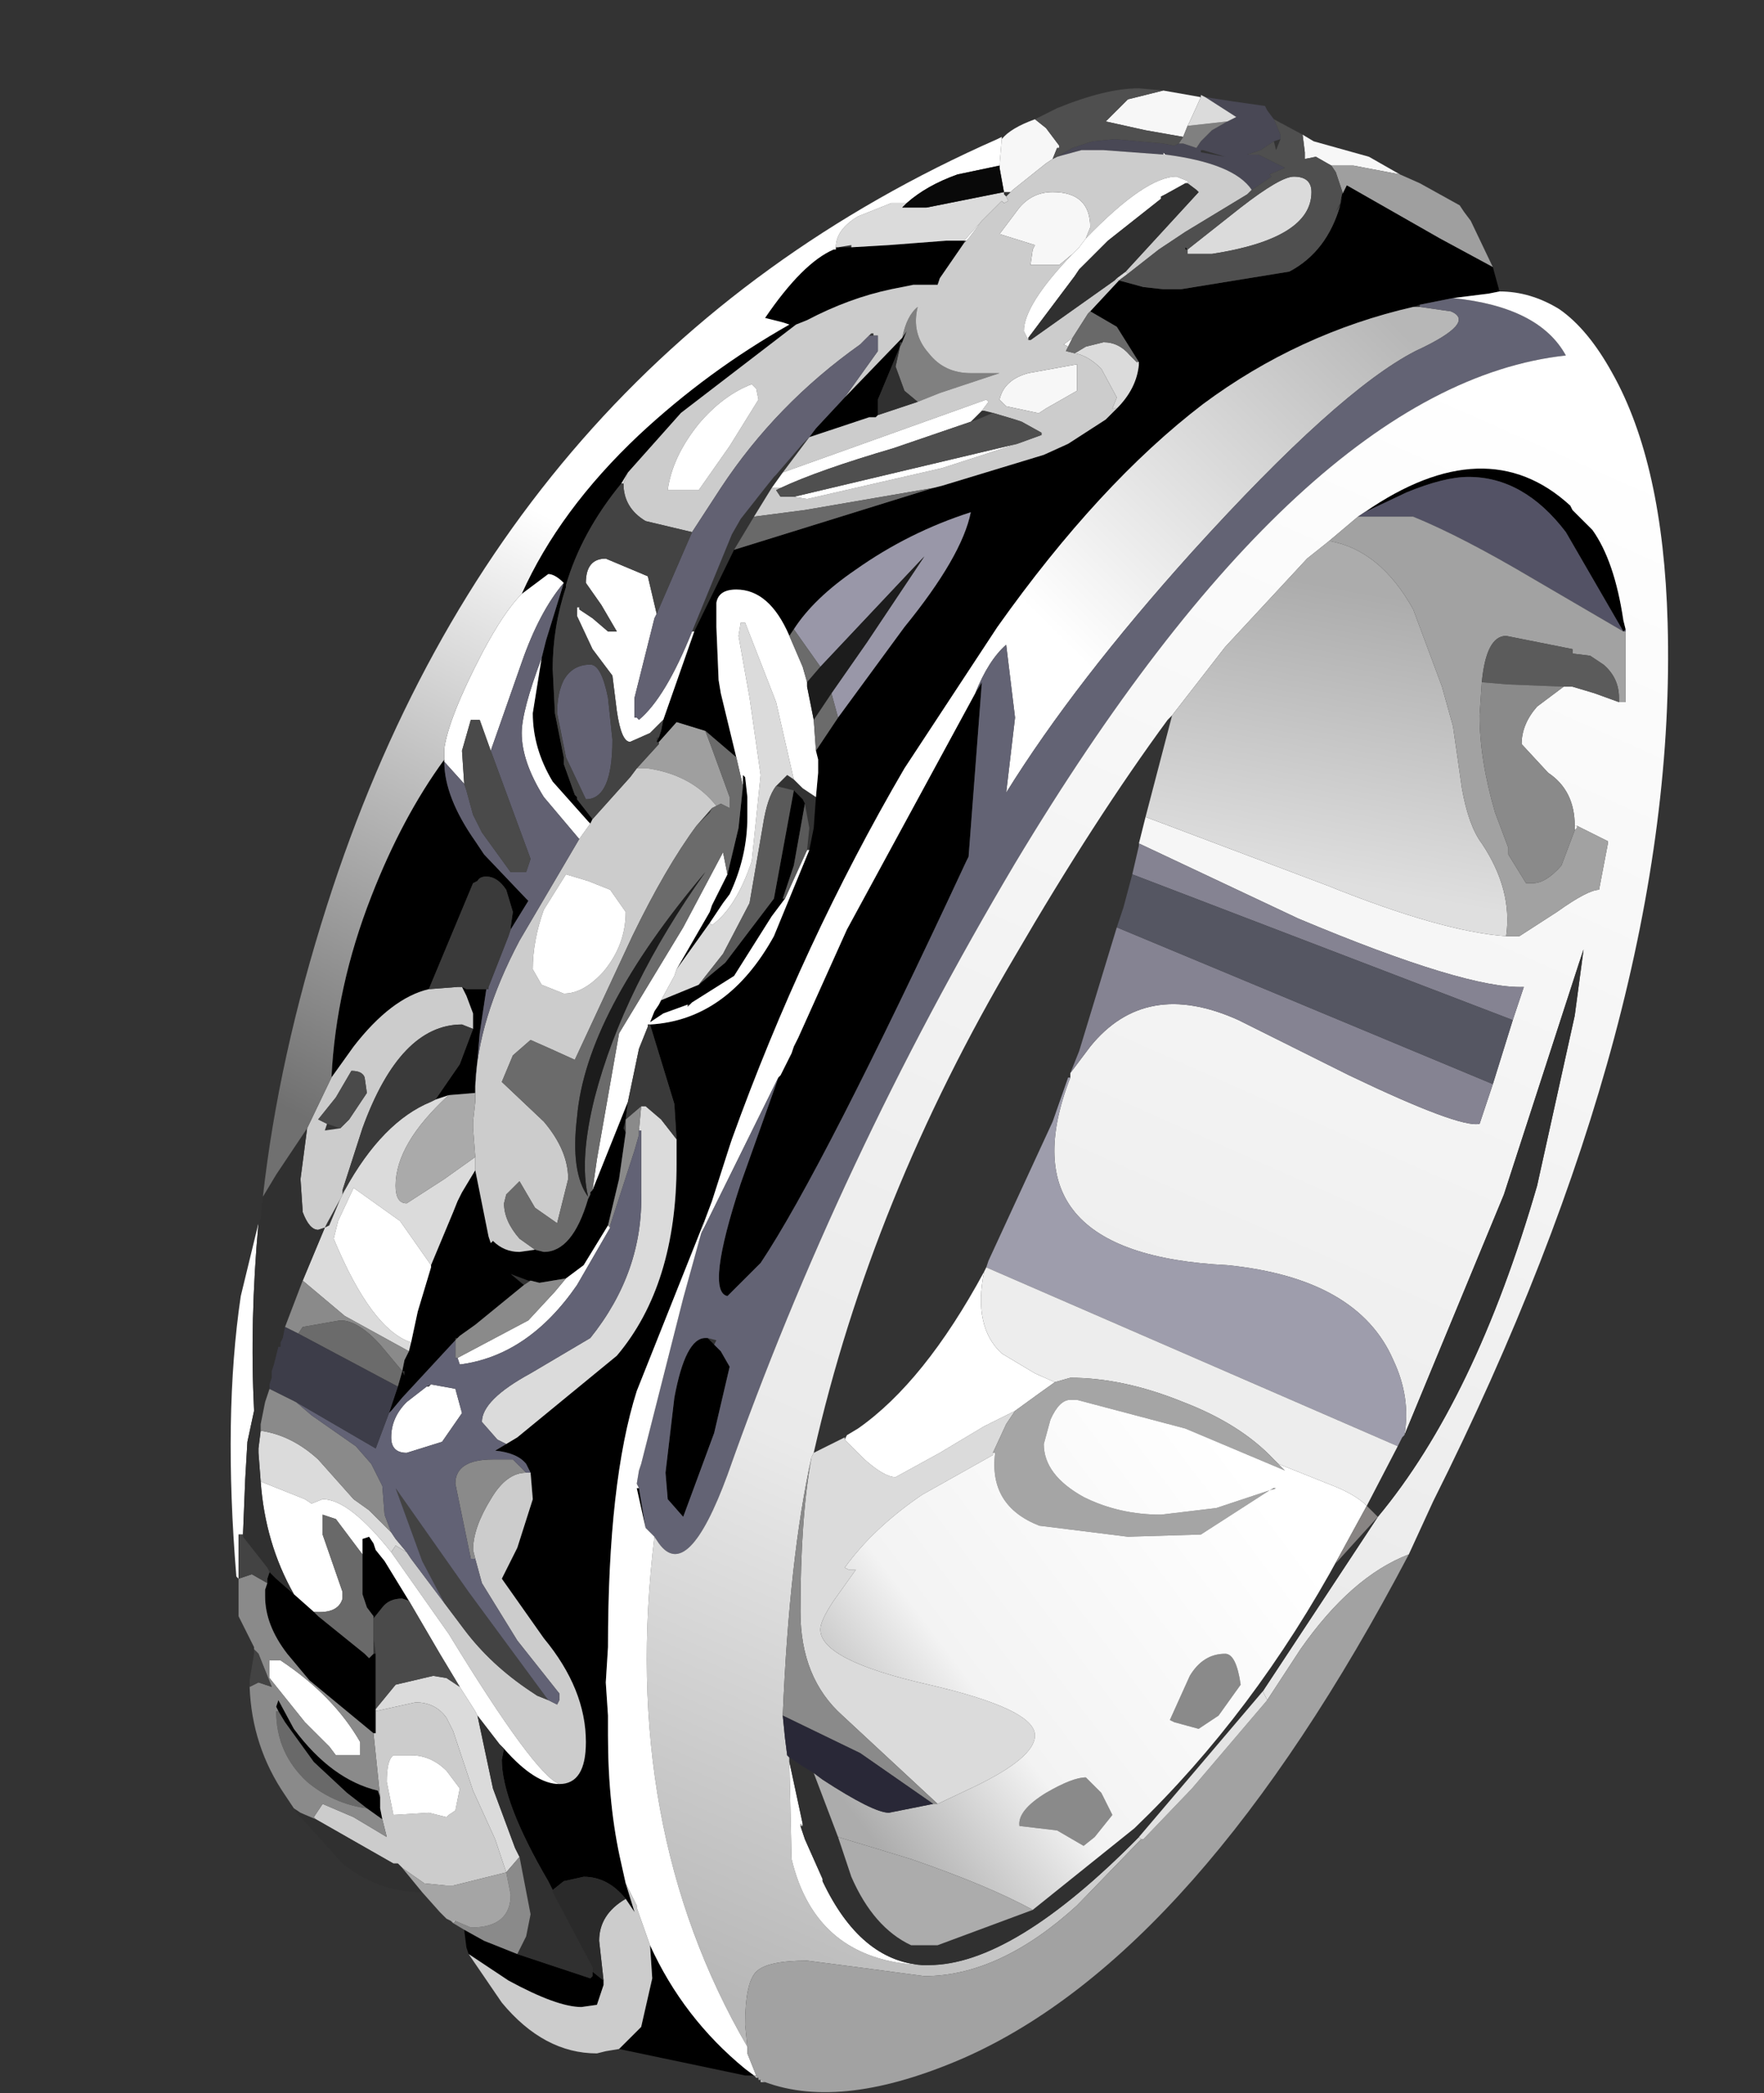 <?xml version="1.0" encoding="UTF-8" standalone="no"?>
<svg xmlns:xlink="http://www.w3.org/1999/xlink" height="47.4px" width="39.95px" xmlns="http://www.w3.org/2000/svg">
  <rect width="100%" height="100%" fill="#333333" stroke="none"/>
  <g transform="matrix(1.0, 0.0, 0.0, 1.0, 5.2, 1.15)">
    <use height="47.4" transform="matrix(1.002, 0.0, 0.0, 1.0, -5.208, -1.15)" width="39.9" xlink:href="#sprite0"/>
  </g>
  <defs>
    <g id="sprite0" transform="matrix(1.0, 0.0, 0.0, 1.0, 5.2, 1.15)">
      <use height="45.4" transform="matrix(1.0, 0.0, 0.0, 1.0, 0.0, 0.85)" width="32.5" xlink:href="#sprite1"/>
      <use height="13.25" transform="matrix(1.0, 0.0, 0.0, 1.0, -5.2, 27.7)" width="13.15" xlink:href="#sprite2"/>
    </g>
    <g id="sprite1" transform="matrix(1.0, 0.0, 0.0, 1.0, 0.0, -0.85)">
      <use height="45.4" transform="matrix(1.0, 0.0, 0.0, 1.0, 0.0, 0.85)" width="32.5" xlink:href="#shape0"/>
    </g>
    <g id="shape0" transform="matrix(1.0, 0.0, 0.0, 1.0, 0.0, -0.85)">
      <path d="M24.25 1.9 L24.5 2.05 25.75 2.4 26.45 2.8 25.4 2.6 24.9 2.6 24.55 2.4 24.3 2.45 24.3 2.3 24.25 1.9 M17.45 2.0 Q17.65 1.75 18.2 1.55 L18.45 1.75 18.75 2.15 18.75 2.2 18.7 2.2 18.6 2.45 18.45 2.55 17.7 3.15 17.65 3.2 17.5 3.2 17.4 2.65 17.4 2.6 17.45 2.0 M21.1 0.9 L21.95 1.05 21.7 1.6 21.65 1.7 21.55 1.95 20.7 1.8 19.8 1.6 20.3 1.1 21.1 0.9 M21.15 2.35 L21.1 2.35 21.1 2.3 21.15 2.35 M18.95 6.7 L18.85 6.65 19.05 6.5 19.0 6.6 18.95 6.7 M19.05 4.6 L18.75 4.85 18.1 4.85 18.15 4.5 18.2 4.4 17.4 4.15 17.85 3.55 Q18.15 3.2 18.6 3.2 19.45 3.2 19.45 4.0 L19.35 4.25 19.2 4.45 19.05 4.6 M20.55 7.05 L20.55 7.1 20.5 7.05 20.55 7.05 M19.15 7.7 L18.45 8.1 18.3 8.2 18.25 8.2 17.55 8.05 17.4 7.9 Q17.5 7.45 18.05 7.3 L19.15 7.1 19.15 7.7" fill="#f7f7f7" fill-rule="evenodd" stroke="none"/>
      <path d="M26.45 2.8 L26.9 3.0 27.8 3.5 27.9 3.65 28.05 3.85 28.55 4.9 27.35 4.25 25.25 3.05 25.15 3.25 25.15 3.2 25.0 2.75 24.9 2.6 25.4 2.6 26.45 2.8 M9.7 15.65 L10.1 15.2 10.75 15.4 10.9 15.8 11.3 16.9 11.3 17.15 11.1 17.05 11.0 17.1 Q10.45 16.4 9.45 16.25 L9.2 16.25 9.7 15.7 9.7 15.65" fill="#9f9f9f" fill-rule="evenodd" stroke="none"/>
      <path d="M28.55 4.9 L28.7 5.45 28.45 5.5 27.65 5.6 26.9 5.75 26.75 5.8 Q24.15 6.4 22.0 8.0 19.65 9.8 17.35 13.05 L15.25 16.25 Q12.95 20.2 11.35 24.65 L11.3 24.8 10.9 26.05 10.75 26.45 9.2 30.35 Q8.55 32.4 8.55 36.15 L8.5 36.95 8.55 37.7 8.55 38.15 Q8.55 39.75 8.85 41.05 L8.95 41.5 9.15 42.15 8.95 41.85 Q8.55 41.35 8.0 41.35 L7.55 41.45 7.3 41.65 7.2 41.45 Q6.15 39.65 6.15 38.7 L6.2 38.45 Q6.9 39.25 7.45 39.25 8.05 39.25 8.05 38.3 8.05 37.1 7.1 35.95 L6.15 34.6 6.5 33.9 6.85 32.8 6.8 32.2 6.7 32.0 Q6.5 31.75 6.0 31.7 L6.25 31.55 6.5 31.4 8.75 29.55 Q10.1 27.95 10.1 25.2 L10.1 24.65 10.05 23.85 9.5 22.05 Q11.25 21.95 12.3 20.05 L13.1 18.1 13.2 17.6 13.25 16.9 13.3 16.35 13.3 16.05 13.25 15.85 13.75 15.1 15.25 13.05 Q16.55 11.45 16.75 10.45 15.35 10.9 14.15 11.75 13.2 12.4 12.75 13.1 L12.65 13.25 Q12.2 12.2 11.45 12.2 11.05 12.2 11.0 12.5 L11.0 13.05 11.05 14.25 11.1 14.55 11.45 16.0 10.75 15.4 10.1 15.2 9.7 15.65 9.65 15.65 9.7 15.55 9.75 15.4 9.8 15.15 10.5 13.15 11.4 11.3 15.9 9.9 16.1 9.85 18.4 9.15 18.95 8.9 19.8 8.35 19.9 8.25 20.05 8.1 Q20.5 7.65 20.55 7.1 L20.55 7.05 20.05 6.25 19.45 5.9 20.1 5.2 20.65 5.35 21.1 5.4 21.3 5.4 21.5 5.4 23.95 5.0 Q24.8 4.55 25.1 3.5 L25.15 3.3 25.1 3.45 25.15 3.2 25.15 3.25 25.25 3.05 27.35 4.25 28.55 4.9 M11.85 45.85 L11.65 45.85 9.75 45.45 8.8 45.25 9.3 44.75 9.55 43.65 9.5 42.9 Q10.25 44.55 11.65 45.7 L11.85 45.85 M5.4 43.1 L5.35 42.95 5.3 42.55 5.75 42.8 6.5 43.1 8.15 43.65 8.2 43.6 8.2 43.5 8.45 43.7 8.45 43.8 8.3 44.25 7.95 44.3 Q7.4 44.3 6.3 43.7 L5.4 43.1 M16.85 14.55 L17.0 14.3 16.7 18.25 16.65 18.35 Q13.4 25.35 12.0 27.45 L11.25 28.2 Q10.75 28.1 11.55 25.65 L12.35 23.4 12.4 23.25 12.45 23.2 12.7 22.7 12.75 22.55 12.85 22.35 13.95 19.9 16.85 14.55 M9.25 32.55 L9.4 33.45 9.2 32.55 9.25 32.55 M16.6 4.35 L16.05 5.15 16.0 5.3 15.45 5.3 14.95 5.4 Q14.0 5.6 13.05 6.1 L12.8 6.2 10.2 8.2 9.0 9.55 8.85 9.8 Q7.95 10.9 7.6 12.1 L7.6 12.15 Q7.3 13.05 7.3 14.0 L7.35 15.0 7.55 16.0 7.55 16.15 7.8 16.85 7.85 16.9 7.85 16.95 8.2 17.4 8.15 17.5 8.1 17.45 7.3 16.55 Q6.85 15.8 6.85 15.0 L7.05 13.75 7.15 13.35 7.55 12.05 Q7.35 11.85 7.2 11.85 L6.6 12.3 Q7.45 10.4 9.25 8.7 10.8 7.25 12.65 6.2 L12.5 6.15 12.1 6.05 Q12.95 4.8 13.65 4.5 L13.7 4.5 13.7 4.45 13.75 4.45 14.05 4.45 14.9 4.4 16.2 4.3 16.6 4.3 16.6 4.35 M13.9 7.85 L15.2 6.5 15.3 6.35 15.2 6.6 15.15 6.6 15.15 6.7 14.65 7.9 14.65 8.25 14.6 8.3 14.45 8.3 13.1 8.75 13.25 8.55 13.9 7.85 M21.65 4.5 L21.6 4.5 21.6 4.45 21.65 4.5 M25.65 10.45 Q28.4 8.55 30.3 10.3 L30.35 10.4 30.8 10.85 Q31.3 11.55 31.5 12.9 L31.55 13.1 31.5 13.15 30.2 10.9 Q29.25 9.65 28.0 9.65 27.45 9.65 26.6 10.0 L25.65 10.45 M4.85 16.1 Q4.85 16.9 5.55 17.9 L5.75 18.2 6.7 19.2 6.75 19.25 6.35 19.9 6.35 19.85 6.4 19.5 6.25 19.0 Q6.05 18.7 5.8 18.7 5.65 18.7 5.6 18.8 L5.5 18.85 4.5 21.25 Q3.65 21.45 2.8 22.55 L2.3 23.25 Q2.4 21.2 3.2 19.15 3.9 17.35 4.85 16.05 L4.85 16.1 M5.8 21.25 L5.65 22.25 5.55 23.45 5.55 23.6 4.95 23.65 4.65 23.75 5.2 22.95 5.5 22.15 5.5 21.8 5.35 21.4 5.25 21.2 5.35 21.25 5.8 21.25 M10.1 20.8 L10.85 19.5 10.9 19.35 11.25 18.65 11.5 17.6 11.6 16.65 11.6 16.4 11.65 16.45 11.7 16.9 11.7 17.35 Q11.7 18.25 11.3 19.1 L11.15 19.3 10.85 19.75 10.1 20.8 M8.2 25.8 L9.0 23.8 8.95 24.2 8.9 24.4 8.95 24.5 8.8 25.55 8.55 26.6 8.0 27.5 7.6 27.8 7.0 27.9 6.8 27.85 6.75 27.85 6.35 27.7 6.65 27.95 5.55 28.85 5.2 29.1 5.15 29.15 5.1 29.15 5.1 29.2 3.9 30.5 3.65 30.8 3.6 30.85 3.8 30.25 3.9 29.9 3.95 29.65 4.05 29.45 4.1 29.25 4.25 28.55 4.55 27.55 4.55 27.5 5.05 26.3 5.15 26.05 5.25 25.85 5.55 25.35 5.85 26.85 5.9 27.0 5.95 26.95 Q6.2 27.2 6.55 27.2 L6.9 27.15 7.1 27.2 Q7.75 27.2 8.1 26.0 L8.15 25.9 8.15 25.85 8.2 25.8 M10.35 21.6 L9.8 21.8 9.5 22.0 9.6 21.75 9.7 21.6 9.75 21.5 10.6 21.15 11.2 20.65 12.3 19.2 12.75 16.75 12.95 16.95 13.0 17.05 12.75 18.45 12.5 19.2 12.55 19.2 12.25 19.6 11.4 20.95 10.45 21.55 10.4 21.6 10.35 21.6 M10.95 29.3 L11.1 29.45 11.3 29.8 10.95 31.3 10.25 33.2 9.9 32.8 9.85 32.2 10.05 30.5 Q10.3 29.15 10.75 29.15 L10.8 29.15 10.95 29.3 M3.9 29.9 L3.95 30.0 3.95 29.9 3.9 29.9 M3.0 34.05 L3.0 33.7 3.15 33.65 3.25 33.8 3.3 33.95 3.5 34.2 4.05 35.1 3.9 35.05 Q3.6 35.05 3.45 35.25 L3.25 35.5 3.25 35.45 3.1 35.25 3.0 34.95 3.0 34.05 M0.9 34.45 L0.95 34.5 1.05 34.6 1.45 34.95 1.9 35.35 2.0 35.45 3.05 36.3 3.15 36.4 3.2 36.35 3.25 36.3 3.3 36.3 3.3 37.55 3.3 37.6 3.3 38.1 3.25 38.1 1.8 36.9 1.3 36.3 Q0.8 35.65 0.8 35.0 L0.8 34.85 0.85 34.7 0.85 34.6 0.9 34.45 M3.45 40.05 L3.1 39.8 2.65 39.45 1.9 38.75 1.25 37.85 1.1 37.6 1.05 37.5 1.1 37.35 1.45 38.0 Q2.3 39.15 3.35 39.4 L3.4 39.55 3.4 39.6 3.4 39.75 3.4 39.8 3.45 40.05" fill="#000000" fill-rule="evenodd" stroke="none"/>
      <path d="M26.9 5.8 L27.6 5.9 Q28.2 6.15 26.8 6.8 25.05 7.7 21.75 11.35 19.1 14.3 17.55 16.8 L17.75 15.1 17.55 13.45 Q17.15 13.8 16.85 14.55 L13.95 19.9 12.85 22.35 12.75 22.55 12.7 22.7 12.45 23.2 12.4 23.25 10.65 26.8 10.75 26.45 10.9 26.05 11.3 24.8 11.35 24.65 Q12.95 20.2 15.25 16.25 L17.35 13.05 Q19.65 9.8 22.0 8.0 24.15 6.4 26.75 5.8 L26.9 5.8" fill="url(#gradient0)" fill-rule="evenodd" stroke="none"/>
      <path d="M26.9 5.75 L27.65 5.6 Q29.6 5.8 30.2 6.9 24.25 7.55 17.75 18.4 13.75 25.15 11.25 32.25 10.35 34.7 9.7 33.8 L9.6 33.65 9.4 33.45 9.25 32.55 9.2 32.45 9.25 32.15 9.3 32.0 10.25 28.25 10.65 26.8 12.4 23.25 12.35 23.4 11.55 25.65 Q10.75 28.1 11.25 28.2 L12.0 27.45 Q13.4 25.35 16.65 18.35 L16.7 18.25 17.0 14.3 16.85 14.55 Q17.15 13.8 17.55 13.45 L17.75 15.1 17.55 16.8 Q19.1 14.3 21.75 11.35 25.05 7.7 26.8 6.8 28.2 6.15 27.6 5.9 L26.9 5.8 26.9 5.75 M10.8 29.15 L10.75 29.15 Q10.3 29.15 10.05 30.5 L9.85 32.2 9.9 32.8 10.25 33.2 10.95 31.3 11.3 29.8 11.1 29.45 10.95 29.3 11.0 29.2 10.8 29.15" fill="#636374" fill-rule="evenodd" stroke="none"/>
      <path d="M28.7 5.45 Q29.4 5.45 30.05 5.85 30.7 6.3 31.25 7.3 32.4 9.35 32.5 12.95 32.75 21.75 27.2 32.85 L26.65 34.05 Q25.35 34.55 24.2 36.2 L23.45 37.35 23.35 37.15 25.95 33.2 Q28.15 30.55 29.55 25.7 L30.4 21.85 30.6 20.35 30.5 20.65 28.8 25.9 26.55 31.35 Q26.7 30.5 26.3 29.65 25.5 27.8 22.55 27.5 17.45 27.25 19.0 23.25 L19.0 23.15 19.45 22.55 Q20.7 21.0 22.8 21.95 L25.3 23.2 Q27.8 24.4 28.25 24.3 L28.55 23.4 29.0 21.95 29.25 21.2 Q27.95 21.25 24.15 19.65 L20.55 17.95 20.7 17.35 24.8 18.9 Q27.4 19.95 28.85 20.05 L29.15 20.05 30.0 19.5 Q30.7 19.0 30.95 19.0 L31.15 17.95 31.15 17.9 30.45 17.55 30.4 17.55 Q30.4 16.75 29.8 16.35 L29.2 15.7 Q29.2 15.25 29.55 14.85 L30.15 14.4 30.3 14.4 30.35 14.4 30.85 14.55 31.4 14.75 31.55 14.75 31.55 13.25 31.55 13.15 31.55 13.1 31.5 12.9 Q31.3 11.55 30.8 10.85 L30.35 10.4 30.3 10.3 Q28.4 8.55 25.65 10.45 L25.5 10.55 24.85 11.1 24.35 11.5 22.5 13.5 21.3 15.05 21.2 15.15 Q19.55 17.4 17.75 20.5 14.5 26.0 13.2 31.75 L13.15 31.85 Q12.65 34.1 12.5 37.7 L12.55 38.2 12.6 38.6 12.65 38.65 12.65 38.75 12.7 40.95 Q13.25 43.25 15.65 43.35 L15.7 43.35 15.8 43.35 Q17.7 43.35 20.55 40.45 L20.6 40.5 19.15 42.0 Q17.4 43.6 15.7 43.6 L14.2 43.4 13.05 43.25 Q12.15 43.25 11.9 43.5 11.65 43.75 11.65 44.7 L11.7 45.2 Q8.8 40.2 9.6 33.65 L9.7 33.8 Q10.35 34.7 11.25 32.25 13.75 25.15 17.75 18.4 24.25 7.55 30.2 6.9 29.6 5.8 27.65 5.6 L28.45 5.5 28.7 5.45" fill="url(#gradient1)" fill-rule="evenodd" stroke="none"/>
      <path d="M22.05 1.05 L22.7 1.15 23.4 1.25 23.45 1.35 23.6 1.55 23.75 1.9 23.75 2.0 23.6 2.05 23.3 2.25 23.0 2.35 23.25 2.35 23.85 2.65 23.5 2.8 23.55 2.85 23.1 3.15 Q22.7 2.55 21.15 2.35 L21.1 2.3 21.1 2.35 19.75 2.25 19.25 2.25 18.7 2.4 19.05 2.2 19.5 2.05 20.0 2.0 21.1 2.1 21.35 2.15 21.45 2.1 21.55 2.1 21.85 2.2 21.95 2.05 22.2 1.8 22.55 1.6 22.75 1.5 22.05 1.05 M21.95 2.25 L21.95 2.3 22.5 2.4 22.0 2.25 21.95 2.25" fill="#494855" fill-rule="evenodd" stroke="none"/>
      <path d="M15.2 6.5 Q15.3 6.0 15.55 5.8 15.4 6.4 15.8 6.85 16.15 7.3 16.75 7.3 L17.4 7.3 16.05 7.75 15.55 7.95 15.25 7.7 15.05 7.15 15.15 6.7 15.2 6.6 15.3 6.35 15.2 6.5 M21.45 2.1 L21.55 1.95 21.65 1.7 22.55 1.6 22.2 1.8 21.95 2.05 21.85 2.2 21.55 2.1 21.45 2.1" fill="#808080" fill-rule="evenodd" stroke="none"/>
      <path d="M21.95 1.05 L21.95 1.0 22.05 1.05 22.75 1.5 22.55 1.6 21.65 1.7 21.7 1.6 21.95 1.05 M20.3 5.05 L20.1 5.2 20.05 5.15 20.25 5.0 20.3 5.05 M17.55 3.3 L17.6 3.4 17.5 3.45 17.45 3.4 17.0 3.85 16.6 4.3 16.2 4.3 14.9 4.4 14.05 4.45 14.05 4.4 13.75 4.45 13.7 4.45 Q13.7 4.05 14.2 3.75 L14.95 3.45 15.3 3.45 15.2 3.55 15.75 3.55 17.5 3.2 17.5 3.25 17.55 3.3 M9.0 9.55 L8.9 9.8 8.85 9.8 9.0 9.55 M20.05 8.1 L19.95 8.1 20.05 7.85 19.7 7.2 Q19.4 6.9 19.1 6.85 L19.35 6.7 19.75 6.6 Q20.1 6.6 20.35 6.9 L20.5 7.05 20.55 7.1 Q20.5 7.65 20.05 8.1 M21.65 4.5 L22.85 3.55 Q23.75 2.85 24.05 2.85 24.45 2.85 24.45 3.2 24.45 4.25 22.2 4.6 L21.65 4.6 21.65 4.5 M13.2 31.75 L13.9 31.4 13.9 31.45 14.35 31.9 Q14.8 32.3 15.05 32.3 L16.05 31.75 17.05 31.15 17.75 30.8 17.55 31.1 17.25 31.75 17.25 31.8 15.65 32.7 Q14.55 33.45 13.9 34.35 L14.0 34.4 14.15 34.4 13.65 35.1 Q13.35 35.55 13.35 35.75 13.35 36.45 15.8 37.0 18.2 37.55 18.2 38.15 18.2 38.65 16.85 39.3 L16.0 39.7 13.85 37.7 Q12.9 36.85 12.9 35.35 12.9 33.2 13.15 31.85 L13.2 31.75 M10.1 24.65 L10.1 25.2 Q10.1 27.95 8.75 29.55 L6.5 31.4 6.25 31.55 6.05 31.45 5.7 31.05 Q5.7 30.55 6.8 29.95 L8.15 29.15 Q9.35 27.65 9.3 25.85 L9.3 24.45 9.25 24.45 9.3 23.9 9.4 23.9 9.75 24.2 10.1 24.65 M2.5 26.0 L2.55 25.9 2.6 25.8 Q3.45 24.25 4.55 23.8 L4.65 23.75 4.95 23.65 Q3.75 24.75 3.75 25.7 3.75 26.1 4.0 26.1 L4.85 25.55 5.55 25.05 5.55 25.2 5.55 25.35 5.25 25.85 5.15 26.05 5.05 26.3 4.55 27.5 3.85 26.5 2.8 25.75 2.45 26.5 2.35 26.9 Q3.2 28.95 4.1 29.25 L4.05 29.45 2.6 28.65 1.65 27.85 2.15 26.65 2.25 26.6 2.5 26.0 M9.75 21.5 L10.05 20.95 10.1 20.8 10.85 19.75 10.9 19.8 Q11.45 19.4 11.8 18.35 L12.0 16.4 11.75 14.65 11.5 13.25 11.55 12.95 11.65 12.95 12.35 14.75 12.75 16.5 12.6 16.4 12.35 16.65 Q12.15 16.9 12.05 17.55 L11.75 19.3 11.15 20.45 10.6 21.15 9.75 21.5 M3.65 33.55 L3.75 33.7 4.0 34.0 3.75 33.85 3.65 34.0 Q2.7 32.8 2.1 32.8 L1.85 32.9 1.7 32.8 0.7 32.4 0.65 31.75 0.65 31.65 0.7 31.25 Q1.4 31.35 2.0 31.9 L2.8 32.8 3.15 33.05 3.3 33.2 3.4 33.3 3.65 33.55 M5.2 37.05 L5.55 37.6 5.6 37.7 5.95 39.35 6.45 40.7 6.55 40.9 6.25 41.25 6.0 40.5 5.5 39.4 5.05 38.05 4.9 37.75 Q4.65 37.4 4.2 37.4 L3.3 37.6 3.3 37.55 3.75 37.0 4.6 36.8 4.9 36.85 5.2 37.05 M5.1 42.35 L5.05 42.4 5.05 42.35 5.1 42.35" fill="#dbdbdb" fill-rule="evenodd" stroke="none"/>
      <path d="M8.8 45.25 L8.5 45.3 8.3 45.35 Q7.1 45.35 6.15 44.2 L5.4 43.1 6.3 43.7 Q7.4 44.3 7.95 44.3 L8.3 44.25 8.45 43.8 8.45 43.7 8.35 42.8 Q8.35 42.2 8.95 41.85 L9.15 42.15 8.95 41.5 9.2 42.0 9.2 42.05 9.5 42.9 9.55 43.65 9.3 44.75 8.8 45.25 M23.1 3.15 L23.0 3.25 21.6 4.1 21.0 4.5 20.3 5.05 20.25 5.0 21.9 3.2 21.85 3.15 21.65 3.0 21.65 2.95 21.4 2.85 Q20.7 2.85 19.35 4.25 L19.45 4.0 Q19.45 3.2 18.6 3.2 18.15 3.2 17.85 3.55 L17.4 4.15 18.2 4.4 18.15 4.5 18.1 4.85 18.75 4.85 19.05 4.6 Q17.95 5.75 17.95 6.35 L18.05 6.55 18.1 6.55 20.0 5.2 20.05 5.15 20.1 5.2 19.45 5.9 19.4 5.95 19.05 6.5 18.85 6.65 18.95 6.7 18.9 6.8 19.1 6.85 Q19.4 6.9 19.7 7.2 L20.05 7.85 19.95 8.1 20.05 8.1 19.9 8.25 19.8 8.35 18.95 8.9 18.4 9.15 16.1 9.85 15.9 9.9 13.0 10.4 11.85 10.55 12.25 9.9 12.45 9.9 12.35 9.95 12.45 10.1 12.75 10.1 13.05 10.15 16.1 9.45 17.8 8.9 18.35 8.7 18.35 8.65 17.9 8.4 17.75 8.35 17.25 8.2 17.05 8.15 17.0 8.15 17.15 7.95 17.1 7.9 12.5 9.55 13.1 8.75 14.45 8.3 14.6 8.3 14.65 8.25 15.55 7.95 16.05 7.75 17.4 7.3 16.75 7.3 Q16.15 7.3 15.8 6.85 15.4 6.4 15.55 5.8 15.3 6.0 15.2 6.5 L13.9 7.85 14.65 6.8 14.65 6.45 14.55 6.45 14.55 6.4 14.5 6.4 14.45 6.45 14.4 6.5 14.25 6.65 Q12.35 8.0 11.1 9.9 L10.45 10.9 9.4 10.65 Q8.9 10.35 8.9 9.8 L9.0 9.55 10.2 8.2 12.8 6.2 13.05 6.1 Q14.0 5.6 14.95 5.4 L15.45 5.3 16.0 5.3 16.05 5.15 16.6 4.35 16.65 4.3 16.7 4.25 17.0 3.85 17.45 3.4 17.5 3.45 17.6 3.4 17.55 3.3 17.65 3.2 17.7 3.15 18.45 2.55 18.6 2.45 18.7 2.4 19.25 2.25 19.75 2.25 21.1 2.35 21.15 2.35 Q22.7 2.55 23.1 3.15 M8.15 17.5 L8.2 17.4 9.05 16.45 9.2 16.25 9.45 16.25 Q10.45 16.4 11.0 17.1 L10.9 17.15 10.55 17.55 Q9.85 18.5 9.1 20.05 L7.8 22.85 7.25 22.6 6.8 22.4 6.4 22.75 6.15 23.35 7.1 24.25 Q7.65 24.9 7.65 25.55 L7.4 26.55 6.9 26.2 6.55 25.6 6.25 25.9 6.2 26.1 Q6.2 26.5 6.55 26.9 L6.9 27.15 6.55 27.2 Q6.2 27.2 5.95 26.95 L5.9 27.0 5.85 26.85 5.55 25.35 5.55 25.2 5.55 25.05 5.5 24.4 5.5 24.25 5.55 23.8 5.55 23.7 5.55 23.6 5.55 23.45 Q5.6 21.95 6.55 20.15 L7.9 17.85 8.15 17.5 M11.9 7.65 L11.8 7.55 Q11.15 7.8 10.6 8.45 10.0 9.2 9.9 9.95 L10.6 9.95 11.3 8.95 11.95 7.9 11.9 7.65 M19.15 7.7 L19.15 7.1 18.05 7.3 Q17.5 7.45 17.4 7.9 L17.55 8.05 18.25 8.2 18.3 8.2 18.45 8.1 19.15 7.7 M6.8 32.2 L6.85 32.8 6.5 33.9 6.15 34.6 7.1 35.95 Q8.05 37.1 8.05 38.3 8.05 39.25 7.45 39.25 6.9 39.05 4.95 35.85 L3.65 34.0 3.75 33.85 4.0 34.0 4.1 34.15 4.85 35.15 5.3 35.75 Q5.9 36.55 6.8 37.15 L6.95 37.25 7.2 37.35 7.4 37.45 7.45 37.35 7.45 37.2 6.5 36.0 5.7 34.7 5.55 34.15 5.5 33.95 Q5.5 33.45 5.9 32.8 6.25 32.2 6.7 32.2 L6.8 32.2 M2.3 23.25 L2.8 22.55 Q3.65 21.45 4.5 21.25 L5.15 21.2 5.25 21.2 5.35 21.4 5.5 21.8 5.5 22.15 5.25 22.05 Q3.85 22.05 3.0 24.4 L2.55 25.8 2.55 25.9 2.5 26.0 2.2 26.55 2.15 26.65 2.0 26.7 Q1.8 26.7 1.65 26.3 L1.6 25.55 1.75 24.4 2.3 23.25 M2.2 24.3 L2.15 24.45 2.5 24.4 2.7 24.2 3.1 23.6 3.05 23.25 Q3.0 23.1 2.75 23.1 L2.4 23.7 2.0 24.2 2.2 24.3 M8.1 18.8 L7.6 18.65 7.1 19.45 Q6.85 20.15 6.85 20.8 L7.05 21.15 7.55 21.35 Q8.0 21.35 8.45 20.85 8.95 20.25 8.95 19.5 L8.6 19.0 8.1 18.8 M3.25 38.1 L3.3 38.1 3.3 37.6 4.2 37.4 Q4.65 37.4 4.9 37.75 L5.05 38.05 5.5 39.4 6.0 40.5 6.25 41.25 5.05 41.55 4.9 41.55 4.4 41.5 3.9 41.15 3.85 41.1 3.8 41.05 3.7 41.05 1.95 40.05 1.9 40.0 2.1 39.7 2.8 40.0 3.55 40.45 3.45 40.05 3.4 39.8 3.4 39.75 3.4 39.6 3.4 39.55 3.25 38.1 M5.1 39.85 L5.2 39.35 4.9 38.95 Q4.55 38.6 4.1 38.6 L3.7 38.6 Q3.55 38.7 3.55 39.2 L3.7 39.95 4.5 39.9 4.9 40.0 4.95 39.95 5.1 39.85" fill="#cccccc" fill-rule="evenodd" stroke="none"/>
      <path d="M0.2 34.6 L0.15 34.55 Q-0.15 30.9 0.25 28.2 L0.65 26.55 Q0.45 28.75 0.55 30.8 L0.4 31.5 0.35 32.35 0.3 33.6 0.2 33.6 0.2 34.6 M10.65 26.8 L10.25 28.25 9.3 32.0 9.25 32.15 9.2 32.45 9.25 32.55 9.2 32.55 9.4 33.45 9.6 33.65 Q8.8 40.2 11.7 45.2 L11.7 45.3 11.7 45.35 11.9 45.85 11.85 45.85 11.65 45.7 Q10.25 44.55 9.5 42.9 L9.2 42.05 9.2 42.0 8.95 41.5 8.85 41.05 Q8.55 39.75 8.55 38.15 L8.55 37.7 8.5 36.95 8.55 36.15 Q8.55 32.4 9.2 30.35 L10.75 26.45 10.65 26.8 M12.5 9.55 L17.1 7.9 17.15 7.95 17.0 8.15 16.75 8.4 15.0 9.0 Q13.3 9.5 12.45 9.9 L12.25 9.9 12.5 9.55 M17.8 8.9 L16.1 9.45 13.05 10.15 12.75 10.1 17.8 8.9 M18.05 6.55 L17.95 6.35 Q17.95 5.75 19.05 4.6 L19.2 4.45 19.35 4.25 Q20.7 2.85 21.4 2.85 L21.65 2.95 21.65 3.0 21.6 3.0 21.15 3.25 21.05 3.3 21.05 3.35 19.85 4.3 19.2 4.95 19.1 5.1 18.05 6.5 18.05 6.55 M30.4 17.55 L30.45 17.55 30.45 17.6 30.4 17.65 30.4 17.55 M13.9 31.45 L13.95 31.35 14.2 31.2 Q15.7 30.15 17.05 27.65 16.8 28.9 17.45 29.5 L18.2 29.95 18.65 30.15 18.3 30.4 17.75 30.8 17.05 31.15 16.05 31.75 15.05 32.3 Q14.8 32.3 14.35 31.9 L13.9 31.45 M6.6 12.3 L7.2 11.85 Q7.35 11.85 7.55 12.05 7.0 12.7 6.6 13.85 L5.9 15.85 5.65 15.15 5.45 15.15 5.25 15.85 5.3 16.6 4.85 16.1 4.85 16.05 4.85 15.8 Q4.95 15.1 5.7 13.65 6.2 12.7 6.6 12.3 M7.05 13.75 L6.85 15.0 Q6.85 15.8 7.3 16.55 L8.1 17.45 8.15 17.5 7.9 17.85 7.1 16.9 Q6.6 16.1 6.6 15.45 6.6 14.95 7.05 13.75 M10.45 13.15 L10.5 13.15 9.8 15.15 9.5 15.45 9.05 15.65 Q8.85 15.65 8.75 14.95 L8.65 14.15 8.2 13.55 7.85 12.8 7.85 12.6 7.9 12.6 7.9 12.65 8.2 12.85 8.55 13.15 8.75 13.15 8.4 12.55 8.05 12.05 Q8.05 11.5 8.5 11.5 L9.45 11.9 9.65 12.75 9.6 12.85 9.15 14.65 9.15 15.1 9.2 15.1 9.25 15.15 Q9.85 14.65 10.45 13.15 M11.9 7.65 L11.95 7.9 11.3 8.95 10.6 9.95 9.9 9.95 Q10.0 9.2 10.6 8.45 11.15 7.8 11.8 7.55 L11.9 7.65 M13.25 15.85 L13.3 16.05 13.3 16.35 13.25 16.9 12.95 16.7 12.85 16.6 12.75 16.5 12.35 14.75 11.65 12.95 11.55 12.95 11.5 13.25 11.75 14.65 12.0 16.4 11.8 18.35 Q11.45 19.4 10.9 19.8 L10.85 19.75 11.15 19.3 11.3 19.1 Q11.7 18.25 11.7 17.35 L11.7 16.9 11.65 16.45 11.6 16.4 11.6 16.65 11.45 16.0 11.1 14.55 11.05 14.25 11.0 13.05 11.0 12.5 Q11.05 12.2 11.45 12.2 12.2 12.2 12.65 13.25 L12.95 13.95 13.05 14.3 13.05 14.4 13.2 15.15 13.25 15.85 M13.1 18.1 L12.3 20.05 Q11.25 21.95 9.5 22.05 L9.45 22.05 9.45 22.1 9.25 22.6 9.0 23.8 8.2 25.8 8.3 25.1 8.8 22.25 10.25 19.85 11.15 18.15 11.25 18.65 10.9 19.35 10.85 19.5 10.1 20.8 10.05 20.95 9.75 21.5 9.7 21.6 9.6 21.75 9.5 22.0 9.8 21.8 10.35 21.6 10.35 21.65 10.4 21.6 10.45 21.55 11.4 20.95 12.25 19.6 12.55 19.2 13.05 18.1 13.1 18.1 M7.45 39.25 Q6.9 39.25 6.2 38.45 L6.1 38.35 5.6 37.7 5.55 37.6 5.2 37.05 5.05 36.8 4.9 36.55 4.75 36.3 4.05 35.1 3.5 34.2 3.3 33.95 3.25 33.8 3.15 33.65 3.0 33.7 3.0 34.05 2.4 33.25 2.1 33.15 2.1 33.6 2.55 34.9 2.55 35.05 Q2.45 35.4 1.9 35.35 L1.45 34.95 Q0.8 33.8 0.7 32.4 L1.7 32.8 1.85 32.9 2.1 32.8 Q2.7 32.8 3.65 34.0 L4.95 35.85 Q6.9 39.05 7.45 39.25 M8.1 18.8 L8.6 19.0 8.95 19.5 Q8.95 20.25 8.45 20.85 8.0 21.35 7.55 21.35 L7.05 21.15 6.85 20.8 Q6.85 20.15 7.1 19.45 L7.6 18.65 8.1 18.8 M8.55 26.6 L8.6 26.65 7.85 27.95 Q6.75 29.55 5.2 29.75 L5.15 29.6 6.75 28.75 7.35 28.1 7.6 27.8 8.0 27.5 8.55 26.6 M4.55 30.2 L5.1 30.3 5.25 30.85 4.8 31.5 4.0 31.75 Q3.65 31.75 3.65 31.4 3.65 30.95 4.0 30.6 L4.45 30.25 4.5 30.25 4.55 30.2 M4.55 27.5 L4.55 27.55 4.25 28.55 4.1 29.25 Q3.2 28.95 2.35 26.9 L2.45 26.5 2.8 25.75 3.85 26.5 4.55 27.5 M1.15 36.45 Q2.35 37.25 2.95 38.3 L2.95 38.6 2.4 38.6 2.25 38.4 1.7 37.85 0.9 36.85 0.9 36.45 1.15 36.45 M5.1 39.85 L4.95 39.95 4.9 40.0 4.5 39.9 3.7 39.95 3.55 39.2 Q3.55 38.7 3.7 38.6 L4.1 38.6 Q4.55 38.6 4.9 38.95 L5.2 39.35 5.1 39.85 M12.65 38.75 L12.95 40.15 12.95 40.2 12.9 40.15 12.9 40.2 13.0 40.5 13.4 41.4 13.4 41.45 Q14.25 43.25 15.65 43.35 13.25 43.25 12.7 40.95 L12.65 38.75" fill="#ffffff" fill-rule="evenodd" stroke="none"/>
      <path d="M4.35 41.7 Q3.35 41.7 2.55 41.05 L1.65 40.05 1.55 39.95 1.45 39.8 1.6 39.9 1.95 40.05 3.7 41.05 3.8 41.05 3.85 41.1 3.9 41.15 4.35 41.7 M0.65 26.55 L0.7 26.45 0.75 25.95 1.05 25.45 1.75 24.4 1.6 25.55 1.65 26.3 Q1.8 26.7 2.0 26.7 L2.15 26.65 1.65 27.85 1.25 28.9 1.2 29.15 1.15 29.25 1.15 29.35 1.1 29.35 1.0 29.75 0.95 29.9 0.95 30.05 0.9 30.2 0.9 30.3 0.8 30.6 0.75 30.85 0.7 31.1 0.7 31.25 0.65 31.65 0.65 31.75 0.7 32.4 Q0.8 33.8 1.45 34.95 L1.05 34.6 0.95 34.5 0.9 34.45 0.85 34.35 0.3 33.65 0.3 33.6 0.35 32.35 0.4 31.5 0.55 30.8 Q0.45 28.75 0.65 26.55 M15.55 7.95 L14.65 8.25 14.65 7.9 15.15 6.7 15.15 6.6 15.2 6.6 15.15 6.7 15.05 7.15 15.25 7.7 15.55 7.95 M20.05 5.15 L20.0 5.2 18.1 6.55 18.05 6.5 19.1 5.1 19.2 4.95 19.85 4.3 21.05 3.35 21.05 3.3 21.15 3.25 21.6 3.0 21.65 3.0 21.85 3.15 21.9 3.2 20.25 5.0 20.05 5.15 M26.55 31.35 L28.8 25.9 30.5 20.65 30.6 20.35 30.4 21.85 29.55 25.7 Q28.15 30.55 25.95 33.2 L23.35 37.15 20.55 40.45 Q17.7 43.35 15.8 43.35 L15.7 43.35 15.65 43.35 Q14.25 43.25 13.4 41.45 L13.4 41.4 13.0 40.5 12.9 40.2 12.95 40.2 12.95 40.15 12.65 38.75 12.65 38.65 12.95 38.85 13.2 39.0 13.75 40.45 14.05 41.35 Q14.55 42.5 15.4 42.9 L15.95 42.9 16.0 42.9 18.15 42.1 20.45 40.25 Q23.15 37.65 25.1 34.05 L25.0 34.25 25.95 33.2 25.7 32.95 26.4 31.6 26.5 31.4 26.55 31.35 M6.2 38.45 L6.15 38.7 Q6.15 39.65 7.2 41.45 L7.3 41.65 7.3 41.7 8.2 43.4 8.2 43.5 8.2 43.6 8.15 43.65 6.5 43.1 6.7 42.7 6.8 42.2 6.55 40.9 6.45 40.7 5.95 39.35 5.6 37.7 6.1 38.35 6.2 38.45" fill="#303030" fill-rule="evenodd" stroke="none"/>
      <path d="M18.2 1.55 L18.7 1.3 Q19.8 0.85 20.55 0.85 L21.1 0.9 20.3 1.1 19.8 1.6 20.7 1.8 21.55 1.95 21.45 2.1 21.35 2.15 21.1 2.1 20.0 2.0 19.5 2.05 19.05 2.2 18.7 2.4 18.6 2.45 18.7 2.2 18.75 2.2 18.75 2.15 18.45 1.75 18.2 1.55 M23.6 1.55 L24.25 1.9 24.3 2.3 24.3 2.45 24.55 2.4 24.9 2.6 25.0 2.75 25.15 3.2 25.1 3.45 25.0 3.65 25.1 3.5 Q24.8 4.55 23.95 5.0 L21.5 5.4 21.3 5.4 21.1 5.4 20.65 5.35 20.1 5.2 20.3 5.05 21.0 4.5 21.6 4.1 23.0 3.25 23.1 3.15 23.55 2.85 23.5 2.8 23.85 2.65 23.25 2.35 23.0 2.35 23.3 2.25 23.6 2.05 23.65 2.25 23.75 2.0 23.75 1.9 23.6 1.55 M17.25 8.2 L17.75 8.35 17.9 8.4 18.35 8.65 18.35 8.7 17.8 8.9 12.75 10.1 12.45 10.1 12.35 9.95 12.45 9.9 Q13.3 9.5 15.0 9.0 L16.75 8.4 16.9 8.35 17.25 8.2 M21.65 4.5 L21.65 4.6 22.2 4.6 Q24.45 4.25 24.45 3.2 24.45 2.85 24.05 2.85 23.75 2.85 22.85 3.55 L21.65 4.5 21.6 4.45 21.6 4.5 21.65 4.5" fill="#4f4f4f" fill-rule="evenodd" stroke="none"/>
      <path d="M11.85 10.55 L13.0 10.4 15.9 9.9 11.4 11.3 11.85 10.55 M19.1 6.85 L18.9 6.8 18.95 6.7 19.0 6.6 19.05 6.5 19.4 5.95 19.45 5.9 20.05 6.25 20.55 7.05 20.5 7.05 20.35 6.9 Q20.1 6.6 19.75 6.6 L19.35 6.7 19.1 6.85 M3.0 34.05 L3.0 34.95 3.1 35.25 3.25 35.45 3.25 35.5 3.25 35.9 3.25 36.3 3.2 36.35 3.15 36.4 3.05 36.3 2.0 35.45 1.9 35.35 Q2.45 35.4 2.55 35.05 L2.55 34.9 2.1 33.6 2.1 33.15 2.4 33.25 3.0 34.05 M3.1 39.8 Q2.35 39.7 1.75 39.2 1.05 38.55 1.05 37.6 L1.1 37.6 1.25 37.85 1.9 38.75 2.65 39.45 3.1 39.8" fill="#696969" fill-rule="evenodd" stroke="none"/>
      <path d="M21.3 15.05 L22.5 13.5 24.35 11.5 24.85 11.1 Q26.0 11.3 26.75 12.65 L27.4 14.4 27.65 15.3 27.85 16.7 Q28.0 17.55 28.3 17.95 29.0 19.0 28.85 20.05 27.4 19.95 24.8 18.9 L20.7 17.35 21.3 15.05" fill="url(#gradient2)" fill-rule="evenodd" stroke="none"/>
      <path d="M25.5 10.55 L25.65 10.45 26.6 10.0 Q27.45 9.65 28.0 9.65 29.25 9.65 30.2 10.9 L31.5 13.15 29.45 11.95 Q27.85 11.0 26.75 10.55 L25.5 10.55 M31.55 13.1 L31.55 13.15 31.5 13.15 31.55 13.1" fill="#535265" fill-rule="evenodd" stroke="none"/>
      <path d="M26.65 34.05 Q21.9 43.1 16.6 45.45 13.85 46.65 12.1 46.0 L12.0 45.95 11.95 45.95 11.95 45.9 11.9 45.85 11.7 45.35 11.7 45.3 11.7 45.2 11.65 44.7 Q11.65 43.75 11.9 43.5 12.15 43.25 13.05 43.25 L14.2 43.4 15.7 43.6 Q17.4 43.6 19.15 42.0 L20.6 40.5 20.65 40.5 21.75 39.35 23.45 37.35 24.2 36.2 Q25.35 34.55 26.65 34.05 M24.85 11.1 L25.5 10.55 26.75 10.55 Q27.85 11.0 29.45 11.95 L31.5 13.15 31.55 13.15 31.55 13.25 31.55 14.75 31.4 14.75 31.4 14.65 Q31.4 14.2 31.05 13.9 L30.75 13.7 30.35 13.65 30.35 13.55 28.85 13.25 Q28.4 13.25 28.3 14.3 L28.25 15.05 Q28.25 16.05 28.6 17.25 L28.9 18.05 28.9 18.2 29.3 18.85 29.45 18.85 Q29.75 18.85 30.1 18.45 L30.4 17.65 30.45 17.6 30.45 17.55 31.15 17.9 31.15 17.95 30.95 19.0 Q30.7 19.0 30.0 19.5 L29.15 20.05 28.85 20.05 Q29.0 19.0 28.3 17.95 28.0 17.55 27.85 16.7 L27.65 15.3 27.4 14.4 26.75 12.65 Q26.0 11.3 24.85 11.1" fill="#a2a2a2" fill-rule="evenodd" stroke="none"/>
      <path d="M31.4 14.75 L30.85 14.55 30.35 14.4 30.3 14.4 30.15 14.4 28.9 14.35 28.3 14.3 Q28.4 13.25 28.85 13.25 L30.35 13.55 30.35 13.65 30.75 13.7 31.05 13.9 Q31.4 14.2 31.4 14.65 L31.4 14.75" fill="#5b5b5b" fill-rule="evenodd" stroke="none"/>
      <path d="M5.3 42.55 L5.05 42.4 5.1 42.35 5.45 42.5 Q6.35 42.5 6.35 41.75 L6.25 41.25 6.55 40.9 6.8 42.2 6.7 42.7 6.5 43.1 5.75 42.8 5.3 42.55 M1.45 39.8 L1.25 39.5 Q0.5 38.4 0.45 37.05 L0.65 36.95 0.95 37.05 0.65 36.3 0.55 36.2 0.55 36.15 0.2 35.45 0.2 34.6 0.5 34.5 0.85 34.7 0.8 34.85 0.8 35.0 Q0.8 35.65 1.3 36.3 L1.8 36.9 3.25 38.1 3.4 39.55 3.35 39.4 Q2.3 39.15 1.45 38.0 L1.1 37.35 1.05 37.5 1.1 37.6 1.05 37.6 Q1.05 38.55 1.75 39.2 2.35 39.7 3.1 39.8 L3.45 40.05 3.55 40.45 2.8 40.0 2.1 39.7 1.9 40.0 1.95 40.05 1.6 39.9 1.45 39.8 M30.15 14.4 L29.55 14.85 Q29.2 15.25 29.2 15.7 L29.8 16.35 Q30.4 16.75 30.4 17.55 L30.4 17.65 30.1 18.45 Q29.75 18.85 29.45 18.85 L29.3 18.85 28.9 18.2 28.9 18.05 28.6 17.25 Q28.25 16.05 28.25 15.05 L28.3 14.3 28.9 14.35 30.15 14.4 M9.3 23.9 L9.25 24.45 9.25 24.55 9.15 24.9 8.6 26.6 8.6 26.65 8.55 26.6 8.8 25.55 8.95 24.5 8.95 24.2 9.3 23.9 M13.15 31.85 Q12.9 33.2 12.9 35.35 12.9 36.85 13.85 37.7 L16.0 39.7 15.9 39.7 14.25 38.55 12.5 37.7 Q12.65 34.1 13.15 31.85 M7.6 27.8 L7.35 28.1 6.75 28.75 5.15 29.6 5.1 29.6 5.1 29.2 5.15 29.15 5.2 29.1 5.55 28.85 6.65 27.95 6.8 27.85 7.0 27.9 7.6 27.8 M1.5 30.6 L1.85 30.9 2.85 31.6 3.2 32.0 3.45 32.5 3.5 33.15 3.65 33.55 3.4 33.3 3.3 33.2 3.15 33.05 2.8 32.8 2.0 31.9 Q1.4 31.35 0.7 31.25 L0.7 31.1 0.75 30.85 0.8 30.6 0.9 30.3 1.5 30.6 M5.55 34.15 L5.45 34.15 5.1 32.45 Q5.1 31.9 5.95 31.9 L6.4 31.9 6.7 32.2 Q6.25 32.2 5.9 32.8 5.5 33.45 5.5 33.95 L5.55 34.15 M4.05 29.45 L3.95 29.65 3.9 29.9 3.4 29.3 Q2.9 28.75 2.5 28.75 L1.65 28.9 1.55 29.05 1.25 28.9 1.65 27.85 2.6 28.65 4.05 29.45 M1.15 36.45 L0.9 36.45 0.9 36.85 1.7 37.85 2.25 38.4 2.4 38.6 2.95 38.6 2.95 38.3 Q2.35 37.25 1.15 36.45 M19.95 39.95 L19.55 40.45 19.3 40.65 18.7 40.3 17.85 40.2 Q17.8 39.85 18.45 39.45 19.05 39.1 19.35 39.1 L19.7 39.45 19.95 39.95 M22.5 36.3 Q22.75 36.3 22.85 37.0 L22.35 37.7 21.9 38.0 21.35 37.85 21.25 37.8 21.7 36.8 Q22.0 36.3 22.5 36.3" fill="#8a8a8a" fill-rule="evenodd" stroke="none"/>
      <path d="M20.55 17.95 L24.15 19.65 Q27.95 21.25 29.25 21.2 L29.0 21.95 20.4 18.65 20.55 18.0 20.55 17.95 M28.55 23.4 L28.25 24.3 Q27.8 24.4 25.3 23.2 L22.8 21.95 Q20.7 21.0 19.45 22.55 L19.0 23.15 19.2 22.65 20.05 19.85 28.55 23.4" fill="#858392" fill-rule="evenodd" stroke="none"/>
      <path d="M29.0 21.95 L28.55 23.4 20.05 19.85 20.2 19.4 20.4 18.65 29.0 21.95" fill="#555662" fill-rule="evenodd" stroke="none"/>
      <path d="M0.75 25.95 Q1.1 22.8 2.2 19.35 6.15 6.95 17.35 2.0 L17.45 1.95 17.45 2.0 17.4 2.6 16.45 2.8 Q15.75 3.05 15.3 3.45 L14.95 3.45 14.2 3.75 Q13.7 4.05 13.7 4.45 L13.7 4.5 13.65 4.5 Q12.95 4.8 12.1 6.05 L12.5 6.15 12.65 6.2 Q10.8 7.25 9.25 8.7 7.45 10.4 6.6 12.3 6.2 12.7 5.7 13.65 4.95 15.1 4.85 15.8 L4.85 16.0 4.85 16.05 Q3.9 17.35 3.2 19.15 2.4 21.2 2.3 23.25 L1.75 24.4 1.05 25.45 0.75 25.95 M17.0 3.85 L16.7 4.25 16.65 4.3 16.6 4.3 17.0 3.85" fill="url(#gradient3)" fill-rule="evenodd" stroke="none"/>
      <path d="M15.3 3.45 Q15.75 3.05 16.45 2.8 L17.4 2.6 17.4 2.65 17.5 3.2 15.75 3.55 15.2 3.55 15.3 3.45" fill="#090909" fill-rule="evenodd" stroke="none"/>
      <path d="M10.45 10.9 L11.1 9.9 Q12.35 8.0 14.25 6.65 L14.4 6.5 14.45 6.45 14.55 6.45 14.65 6.45 14.65 6.8 13.9 7.85 13.25 8.55 13.1 8.75 12.95 8.9 12.35 9.6 12.3 9.65 12.1 9.9 11.55 10.6 11.35 10.95 10.45 13.15 Q9.85 14.65 9.25 15.15 L9.2 15.1 9.15 15.1 9.15 14.65 9.6 12.85 9.65 12.75 10.45 10.9 M7.55 12.05 L7.15 13.35 7.05 13.75 Q6.6 14.95 6.6 15.45 6.6 16.1 7.1 16.9 L7.9 17.85 6.55 20.15 Q5.6 21.95 5.55 23.45 L5.65 22.25 5.8 21.25 5.85 21.25 5.85 21.2 6.3 20.05 6.35 19.9 6.75 19.25 6.7 19.2 5.75 18.2 5.55 17.9 Q4.85 16.9 4.85 16.1 L5.3 16.6 5.35 16.75 5.5 17.3 5.7 17.7 6.35 18.6 6.7 18.6 6.8 18.3 5.9 15.85 6.6 13.85 Q7.0 12.7 7.55 12.05 M8.55 14.65 L8.65 15.6 Q8.65 16.95 8.05 16.95 L7.6 16.0 7.4 15.0 Q7.4 14.55 7.55 14.25 7.75 13.9 8.15 13.9 8.4 13.9 8.55 14.65" fill="#626172" fill-rule="evenodd" stroke="none"/>
      <path d="M12.75 13.1 Q13.2 12.4 14.15 11.75 15.35 10.9 16.75 10.45 16.55 11.45 15.25 13.05 L13.75 15.1 13.6 14.55 14.4 13.4 15.7 11.45 13.35 13.95 12.75 13.1" fill="#9997a8" fill-rule="evenodd" stroke="none"/>
      <path d="M0.45 37.05 L0.45 36.9 0.55 36.3 0.55 36.2 0.65 36.3 0.95 37.05 0.65 36.95 0.45 37.05 M8.9 9.8 Q8.9 10.35 9.4 10.65 L10.45 10.9 9.65 12.75 9.45 11.9 8.5 11.5 Q8.05 11.5 8.05 12.05 L8.4 12.55 8.75 13.15 8.55 13.15 8.2 12.85 7.9 12.65 7.9 12.6 7.85 12.6 7.85 12.8 8.2 13.55 8.65 14.15 8.75 14.95 Q8.85 15.65 9.05 15.65 L9.5 15.45 9.8 15.15 9.75 15.4 9.7 15.55 9.65 15.55 9.65 15.65 9.7 15.7 9.2 16.25 9.05 16.45 8.2 17.4 7.85 16.95 7.85 16.9 7.8 16.85 7.55 16.15 7.55 16.0 7.35 15.0 7.3 14.0 Q7.3 13.05 7.6 12.15 L7.6 12.1 Q7.95 10.9 8.85 9.8 L8.9 9.8 M8.55 14.65 Q8.4 13.9 8.15 13.9 7.75 13.9 7.55 14.25 7.4 14.55 7.4 15.0 L7.6 16.0 8.05 16.95 Q8.65 16.95 8.65 15.6 L8.55 14.65 M4.85 35.15 L4.35 34.2 3.75 32.55 5.4 34.9 7.2 37.35 6.95 37.25 6.8 37.15 Q5.9 36.55 5.3 35.75 L4.85 35.15 M0.2 34.6 L0.2 33.6 0.3 33.6 0.3 33.65 0.85 34.35 0.9 34.45 0.85 34.6 0.85 34.7 0.5 34.5 0.2 34.6" fill="#434343" fill-rule="evenodd" stroke="none"/>
      <path d="M5.3 16.6 L5.25 15.85 5.45 15.15 5.65 15.15 5.9 15.85 6.8 18.3 6.7 18.6 6.35 18.6 5.7 17.7 5.5 17.3 5.35 16.75 5.3 16.6 M2.2 24.3 L2.0 24.2 2.4 23.7 2.75 23.1 Q3.0 23.1 3.05 23.25 L3.1 23.6 2.7 24.2 2.5 24.4 2.2 24.3 M3.25 35.5 L3.45 35.25 Q3.6 35.05 3.9 35.05 L4.05 35.1 4.75 36.3 4.9 36.55 5.05 36.8 5.2 37.05 4.9 36.85 4.6 36.8 3.75 37.0 3.3 37.55 3.3 36.3 3.25 35.9 3.25 35.5" fill="#4a4a4a" fill-rule="evenodd" stroke="none"/>
      <path d="M9.5 22.05 L10.05 23.85 10.1 24.65 9.75 24.2 9.4 23.9 9.3 23.9 8.95 24.2 9.0 23.8 9.25 22.6 9.45 22.1 9.45 22.05 9.5 22.05 M4.5 21.25 L5.5 18.85 5.6 18.8 Q5.65 18.7 5.8 18.7 6.05 18.7 6.25 19.0 L6.4 19.5 6.35 19.85 6.35 19.9 6.3 20.05 5.85 21.2 5.8 21.25 5.35 21.25 5.25 21.2 5.15 21.2 4.5 21.25 M2.55 25.8 L3.0 24.4 Q3.85 22.05 5.25 22.05 L5.5 22.15 5.2 22.95 4.65 23.75 4.55 23.8 Q3.45 24.25 2.6 25.8 L2.55 25.8" fill="#3a3a3a" fill-rule="evenodd" stroke="none"/>
      <path d="M13.75 15.1 L13.25 15.85 13.2 15.15 13.6 14.55 13.75 15.1 M10.75 15.4 L11.45 16.0 11.6 16.65 11.5 17.6 11.25 18.65 11.15 18.15 10.25 19.85 8.8 22.25 8.3 25.1 8.2 25.8 8.15 25.85 8.15 25.9 8.1 26.0 Q7.75 27.2 7.1 27.2 L6.9 27.15 6.55 26.9 Q6.2 26.5 6.2 26.1 L6.25 25.9 6.55 25.6 6.9 26.2 7.4 26.55 7.65 25.55 Q7.65 24.9 7.1 24.25 L6.15 23.35 6.4 22.75 6.8 22.4 7.25 22.6 7.8 22.85 9.1 20.05 Q9.85 18.5 10.55 17.55 L10.85 17.25 10.9 17.15 11.0 17.1 11.1 17.05 11.3 17.15 11.3 16.9 10.9 15.8 10.75 15.4 M12.65 13.25 L12.75 13.1 13.35 13.95 13.05 14.3 12.95 13.95 12.65 13.25 M10.75 18.6 Q8.05 21.8 7.85 24.15 7.7 25.4 8.1 25.95 7.9 25.1 8.25 23.7 8.9 21.2 10.75 18.6 M3.9 29.9 L3.8 30.25 1.55 29.05 1.65 28.9 2.5 28.75 Q2.9 28.75 3.4 29.3 L3.9 29.9" fill="#6b6b6b" fill-rule="evenodd" stroke="none"/>
      <path d="M5.55 23.6 L5.55 23.7 5.55 23.8 5.5 24.25 5.5 24.4 5.55 25.05 4.85 25.55 4.0 26.1 Q3.75 26.1 3.75 25.7 3.75 24.75 4.95 23.65 L5.55 23.6" fill="#aaaaaa" fill-rule="evenodd" stroke="none"/>
      <path d="M6.25 31.55 L6.0 31.7 Q6.5 31.75 6.7 32.0 L6.8 32.2 6.7 32.2 6.4 31.9 5.95 31.9 Q5.1 31.9 5.1 32.45 L5.45 34.15 5.55 34.15 5.7 34.7 6.5 36.0 7.45 37.2 7.45 37.35 7.4 37.45 7.2 37.35 5.4 34.9 3.75 32.55 4.35 34.2 4.85 35.15 4.1 34.15 4.0 34.0 3.75 33.7 3.65 33.55 3.5 33.15 3.45 32.5 3.2 32.0 2.85 31.6 1.85 30.9 1.5 30.6 3.3 31.65 3.6 30.85 3.65 30.8 3.9 30.5 5.1 29.2 5.1 29.6 5.15 29.6 5.2 29.75 Q6.75 29.55 7.85 27.95 L8.6 26.65 8.6 26.6 9.15 24.9 9.25 24.55 9.25 24.45 9.3 24.45 9.3 25.85 Q9.35 27.65 8.15 29.15 L6.8 29.95 Q5.7 30.55 5.7 31.05 L6.05 31.45 6.25 31.55 M4.45 30.25 L4.0 30.6 Q3.65 30.95 3.65 31.4 3.65 31.75 4.0 31.75 L4.8 31.5 5.25 30.85 5.1 30.3 4.55 30.2 4.45 30.25" fill="#626275" fill-rule="evenodd" stroke="none"/>
      <path d="M13.35 13.95 L15.7 11.45 14.4 13.4 13.6 14.55 13.2 15.15 13.05 14.4 13.05 14.3 13.35 13.95 M10.75 18.6 Q8.9 21.2 8.25 23.7 7.9 25.1 8.1 25.95 7.7 25.4 7.85 24.15 8.05 21.8 10.75 18.6" fill="#1c1c1c" fill-rule="evenodd" stroke="none"/>
      <path d="M10.6 21.15 L11.15 20.45 11.75 19.3 12.05 17.55 Q12.15 16.9 12.35 16.65 L12.75 16.75 12.3 19.2 11.2 20.65 10.6 21.15 M13.0 17.05 L13.1 17.6 13.05 18.1 12.55 19.2 12.5 19.2 12.75 18.45 13.0 17.05" fill="#5a5a5a" fill-rule="evenodd" stroke="none"/>
      <path d="M19.0 23.25 Q17.45 27.25 22.55 27.5 25.5 27.8 26.3 29.65 26.7 30.5 26.55 31.35 L26.5 31.4 26.4 31.6 17.1 27.55 17.15 27.4 18.6 24.25 18.95 23.25 19.0 23.25" fill="#9e9dac" fill-rule="evenodd" stroke="none"/>
      <path d="M17.05 27.65 L17.1 27.55 26.4 31.6 25.7 32.95 Q25.45 32.7 24.95 32.5 L23.7 32.0 23.6 31.9 Q22.85 31.1 21.55 30.6 20.2 30.05 19.0 30.05 L18.65 30.15 18.2 29.95 17.45 29.5 Q16.8 28.9 17.05 27.65" fill="#ededed" fill-rule="evenodd" stroke="none"/>
      <path d="M5.05 42.4 L5.0 42.35 4.9 42.3 4.75 42.15 4.35 41.7 3.9 41.15 4.4 41.5 4.9 41.55 5.05 41.55 6.25 41.25 6.35 41.75 Q6.35 42.5 5.45 42.5 L5.1 42.35 5.05 42.35 5.05 42.4 M18.65 30.15 L19.0 30.05 Q20.2 30.05 21.55 30.6 22.85 31.1 23.6 31.9 L23.7 32.0 23.85 32.15 21.6 31.2 19.15 30.55 19.0 30.55 Q18.75 30.55 18.55 31.0 L18.4 31.55 Q18.4 32.25 19.3 32.75 20.1 33.15 21.05 33.15 L22.3 33.0 23.5 32.6 21.95 33.6 20.3 33.65 18.3 33.4 Q17.15 32.95 17.3 31.75 L17.25 31.75 17.55 31.1 17.75 30.8 18.3 30.4 18.65 30.15" fill="#a5a5a5" fill-rule="evenodd" stroke="none"/>
      <path d="M23.7 32.0 L24.95 32.5 Q25.45 32.7 25.7 32.95 L25.1 34.05 Q23.15 37.65 20.45 40.25 L18.15 42.1 Q17.15 41.55 15.4 40.95 L13.75 40.45 13.2 39.0 13.4 39.15 Q14.55 39.9 14.9 39.9 L15.9 39.7 16.0 39.7 16.85 39.3 Q18.2 38.65 18.2 38.15 18.2 37.55 15.8 37.0 13.35 36.45 13.35 35.75 13.35 35.55 13.65 35.1 L14.15 34.4 14.0 34.4 13.9 34.35 Q14.55 33.45 15.65 32.7 L17.25 31.8 17.25 31.75 17.3 31.75 Q17.15 32.95 18.3 33.4 L20.3 33.65 21.95 33.6 23.5 32.6 22.3 33.0 21.05 33.15 Q20.1 33.15 19.3 32.75 18.4 32.25 18.4 31.55 L18.55 31.0 Q18.75 30.55 19.0 30.55 L19.15 30.55 21.6 31.2 23.85 32.15 23.7 32.0 M19.95 39.95 L19.7 39.45 19.35 39.1 Q19.05 39.1 18.45 39.45 17.8 39.85 17.85 40.2 L18.7 40.3 19.3 40.65 19.55 40.45 19.95 39.95 M23.5 32.6 L23.65 32.55 23.6 32.55 23.5 32.6 M22.5 36.3 Q22.0 36.3 21.7 36.8 L21.25 37.8 21.35 37.85 21.9 38.0 22.35 37.7 22.85 37.0 Q22.75 36.3 22.5 36.3" fill="url(#gradient4)" fill-rule="evenodd" stroke="none"/>
      <path d="M3.6 30.85 L3.3 31.65 1.5 30.6 0.9 30.3 0.9 30.2 0.95 30.05 0.95 29.9 1.0 29.75 1.1 29.35 1.15 29.35 1.15 29.25 1.2 29.15 1.25 28.9 1.55 29.05 3.8 30.25 3.6 30.85" fill="#3d3d49" fill-rule="evenodd" stroke="none"/>
      <path d="M7.3 41.65 L7.55 41.45 8.0 41.35 Q8.55 41.35 8.95 41.85 8.35 42.2 8.35 42.8 L8.45 43.7 8.2 43.5 8.2 43.4 7.3 41.7 7.3 41.65" fill="#2a2a2a" fill-rule="evenodd" stroke="none"/>
      <path d="M13.75 40.45 L15.4 40.95 Q17.15 41.55 18.15 42.1 L16.0 42.9 15.95 42.9 15.4 42.9 Q14.55 42.5 14.05 41.35 L13.75 40.45" fill="#acacac" fill-rule="evenodd" stroke="none"/>
      <path d="M15.9 39.7 L14.9 39.9 Q14.55 39.9 13.4 39.15 L13.2 39.0 12.95 38.85 12.65 38.65 12.6 38.6 12.55 38.2 12.5 37.7 14.25 38.55 15.9 39.7" fill="#292837" fill-rule="evenodd" stroke="none"/>
      <path d="M12.95 40.2 L12.9 40.2 12.9 40.15 12.95 40.2" fill="#bfbfbd" fill-rule="evenodd" stroke="none"/>
      <path d="M11.85 45.85 L11.9 45.85 11.95 45.9 11.85 45.85" fill="url(#gradient5)" fill-rule="evenodd" stroke="none"/>
      <path d="M11.95 45.9 L11.9 45.9 11.85 45.85 11.95 45.9 M23.35 37.15 L23.45 37.35 21.75 39.35 20.65 40.5 20.6 40.5 20.55 40.45 23.35 37.15" fill="url(#gradient6)" fill-rule="evenodd" stroke="none"/>
      <path d="M12.1 46.0 L12.0 46.0 12.0 45.95 12.1 46.0" fill="#c1c1c1" fill-rule="evenodd" stroke="none"/>
      <path d="M25.1 34.05 L25.7 32.95 25.95 33.2 25.0 34.25 25.1 34.05" fill="#888483" fill-rule="evenodd" stroke="none"/>
    </g>
    <linearGradient gradientTransform="matrix(0.005, -0.004, 0.003, 0.003, 23.85, 11.05)" gradientUnits="userSpaceOnUse" id="gradient0" spreadMethod="pad" x1="-819.2" x2="819.2">
      <stop offset="0.0" stop-color="#ffffff"/>
      <stop offset="1.0" stop-color="#b7b7b7"/>
    </linearGradient>
    <linearGradient gradientTransform="matrix(-0.011, 0.022, -0.009, -0.004, 21.2, 26.5)" gradientUnits="userSpaceOnUse" id="gradient1" spreadMethod="pad" x1="-819.2" x2="819.2">
      <stop offset="0.0" stop-color="#ffffff"/>
      <stop offset="0.698" stop-color="#eaeaea"/>
      <stop offset="1.0" stop-color="#b7b7b7"/>
    </linearGradient>
    <linearGradient gradientTransform="matrix(6.0E-4, -0.004, 0.005, 9.0E-4, 25.3, 15.55)" gradientUnits="userSpaceOnUse" id="gradient2" spreadMethod="pad" x1="-819.2" x2="819.2">
      <stop offset="0.0" stop-color="#dfdfdf"/>
      <stop offset="1.0" stop-color="#acacac"/>
    </linearGradient>
    <linearGradient gradientTransform="matrix(0.004, -0.008, 0.004, 0.002, 6.65, 18.45)" gradientUnits="userSpaceOnUse" id="gradient3" spreadMethod="pad" x1="-819.2" x2="819.2">
      <stop offset="0.0" stop-color="#707070"/>
      <stop offset="1.0" stop-color="#ffffff"/>
    </linearGradient>
    <linearGradient gradientTransform="matrix(-0.006, 0.004, -0.003, -0.004, 18.55, 36.05)" gradientUnits="userSpaceOnUse" id="gradient4" spreadMethod="pad" x1="-819.2" x2="819.2">
      <stop offset="0.0" stop-color="#ffffff"/>
      <stop offset="0.667" stop-color="#f3f3f3"/>
      <stop offset="1.0" stop-color="#acacac"/>
    </linearGradient>
    <linearGradient gradientTransform="matrix(-0.009, 0.023, -0.01, -0.004, 20.9, 26.3)" gradientUnits="userSpaceOnUse" id="gradient5" spreadMethod="pad" x1="-819.2" x2="819.2">
      <stop offset="0.0" stop-color="#ffffff"/>
      <stop offset="1.0" stop-color="#b7b7b7"/>
    </linearGradient>
    <linearGradient gradientTransform="matrix(-0.013, 0.021, -0.008, -0.005, 22.25, 26.05)" gradientUnits="userSpaceOnUse" id="gradient6" spreadMethod="pad" x1="-819.2" x2="819.2">
      <stop offset="0.0" stop-color="#ffffff"/>
      <stop offset="1.0" stop-color="#dbdbdb"/>
    </linearGradient>
    <g id="sprite2" transform="matrix(1.0, 0.0, 0.0, 1.0, -3.7, -3.8)">
      <use height="21.15" transform="matrix(0.245, 0.0, 0.0, 0.245, 7.133, 7.965)" width="21.8" xlink:href="#shape1"/>
    </g>
    <g id="shape1" transform="matrix(1.0, 0.0, 0.0, 1.0, 11.5, 10.55)">
      <path d="M10.3 -1.15 L0.2 0.45 0.15 10.6 -1.8 -0.05 -11.5 -0.7 -1.4 -2.1 -0.65 -10.55 0.5 -1.55 10.3 -1.15" fill="#ffffff" fill-opacity="0.0" fill-rule="evenodd" stroke="none"/>
    </g>
  </defs>
</svg>
